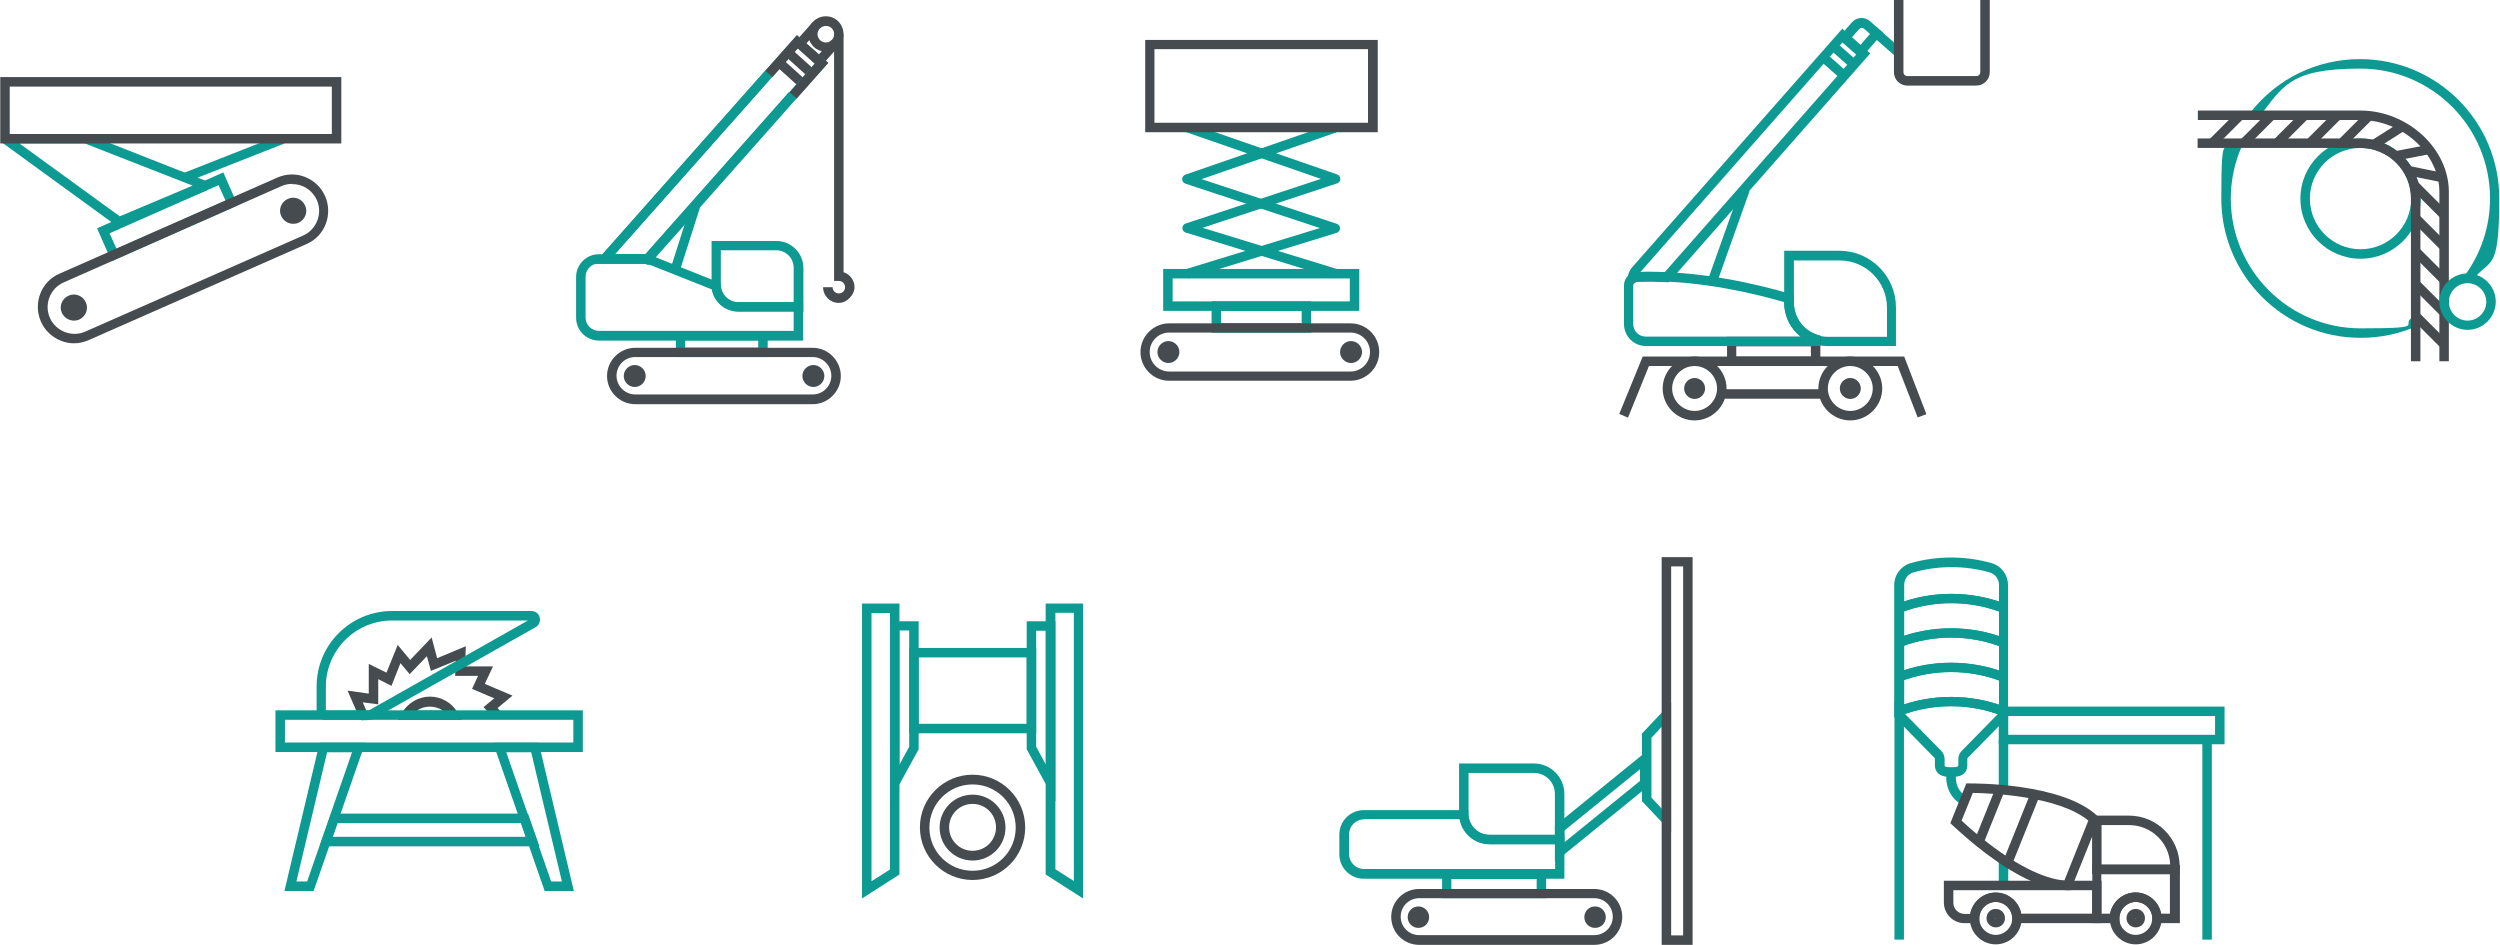 <svg xmlns="http://www.w3.org/2000/svg" id="Layer_1" viewBox="0 0 1002 378.7"><defs><style>      .st0 {        fill: #464b4f;      }      .st1 {        fill: #0c9a92;      }    </style></defs><g><g><path class="st1" d="M623.2,345.5v-14.5l37.9-30.8v14.5l-37.9,30.8ZM627,332.9v4.7l30.3-24.6v-4.7l-30.3,24.6Z"></path><path class="st1" d="M669.8,333.5l-11.7-12.4v-27.1l11.7-12.4v51.8ZM661.9,319.7l4.1,4.4v-32.8l-4.1,4.4v24.1Z"></path><path class="st1" d="M619.7,360h-41.7v-11.6h41.7v11.6ZM581.7,356.3h34.2v-4h-34.2v4Z"></path><g><circle class="st0" cx="568.5" cy="367.5" r="2.4"></circle><path class="st0" d="M568.5,371.9c-2.4,0-4.3-1.9-4.3-4.3s1.9-4.3,4.3-4.3,4.3,1.9,4.3,4.3-1.9,4.3-4.3,4.3ZM568.5,367c-.3,0-.5.2-.5.5s.2.5.5.5.5-.2.5-.5-.2-.5-.5-.5Z"></path></g><g><circle class="st0" cx="639.3" cy="367.5" r="2.4"></circle><path class="st0" d="M639.3,371.9c-2.4,0-4.3-1.9-4.3-4.3s1.9-4.3,4.3-4.3,4.3,1.9,4.3,4.3-1.9,4.3-4.3,4.3ZM639.3,367c-.3,0-.5.2-.5.5s.2.5.5.5.5-.2.5-.5-.2-.5-.5-.5Z"></path></g><path class="st1" d="M627,352.2h-80.4c-5.4,0-9.8-4.4-9.8-9.8v-7.9c0-5.4,4.4-9.8,9.8-9.8h41.9v1.8c.2,4.6,3.9,8.1,8.5,8.1h30v17.6ZM546.7,328.4c-3.3,0-6,2.7-6,6v7.9c0,3.3,2.7,6,6,6h76.6v-10h-26.2c-6,0-11-4.3-12-10h-38.3Z"></path><path class="st1" d="M627,338.4h-30c-6.7,0-12.2-5.5-12.2-12.2v-20.2h30c6.7,0,12.2,5.5,12.2,12.2v20.2ZM588.6,309.8v16.4c0,4.6,3.8,8.4,8.4,8.4h26.2v-16.4c0-4.7-3.8-8.4-8.4-8.4h-26.2Z"></path><path class="st0" d="M639,378.7h-70.2c-6.2,0-11.2-5-11.2-11.2s5-11.2,11.2-11.2h70.2c6.2,0,11.2,5,11.2,11.2s-5,11.2-11.2,11.2ZM568.8,360c-4.1,0-7.4,3.3-7.4,7.4s3.3,7.4,7.4,7.4h70.2c4.1,0,7.4-3.3,7.4-7.4s-3.3-7.4-7.4-7.4h-70.2Z"></path><path class="st0" d="M678.4,378.7h-12.4v-155.4h12.4v155.4ZM669.8,374.9h4.8v-147.9h-4.8v147.9Z"></path></g><g><path class="st1" d="M415.3,293.9h-50.9v-34.2h50.9v34.2ZM368.2,290.1h43.3v-26.6h-43.3v26.6Z"></path><path class="st1" d="M356.7,321.3v-72.3h11.5v51.3l-11.5,21ZM360.5,252.8v53.7l3.9-7.2v-46.6h-3.9Z"></path><path class="st1" d="M345.5,360.1v-118.2h15v108.6l-15,9.6ZM349.3,245.7v107.5l7.4-4.7v-102.8h-7.4Z"></path><path class="st1" d="M423,321.3l-11.5-21v-51.3h11.5v72.3ZM415.3,299.3l3.9,7.2v-53.7h-3.9v46.6Z"></path><path class="st1" d="M434.1,360.1l-15-9.6v-108.6h15v118.2ZM423,348.4l7.4,4.7v-107.5h-7.4v102.8Z"></path><path class="st0" d="M389.8,344.9c-7.3,0-13.2-5.9-13.2-13.2s5.9-13.2,13.2-13.2,13.2,5.9,13.2,13.2-5.9,13.2-13.2,13.2ZM389.8,322.2c-5.2,0-9.4,4.2-9.4,9.4s4.2,9.4,9.4,9.4,9.4-4.2,9.4-9.4-4.2-9.4-9.4-9.4Z"></path><path class="st0" d="M389.8,352.7c-11.6,0-21.1-9.4-21.1-21.1s9.5-21.1,21.1-21.1,21.1,9.4,21.1,21.1-9.4,21.1-21.1,21.1ZM389.8,314.4c-9.5,0-17.3,7.7-17.3,17.3s7.7,17.3,17.3,17.3,17.3-7.7,17.3-17.3-7.7-17.3-17.3-17.3Z"></path></g><g><rect class="st1" x="801.1" y="343.6" width="3.8" height="11.2"></rect><path class="st1" d="M891.6,298.3h-90.5v-15.1h90.5v15.1ZM804.9,294.5h82.9v-7.5h-82.9v7.5Z"></path><path class="st0" d="M873.6,350.3h-35.1v-23.4h14.8c11.2,0,20.3,9.1,20.3,20.3v3.1ZM842.3,346.5h27.5c-.3-8.8-7.6-15.8-16.5-15.8h-11v15.8Z"></path><path class="st0" d="M873.6,370h-10.9v-1.9c0-3.6-3-6.6-6.6-6.6s-6.6,3-6.6,6.6v1.9h-10.9v-23.4h35.1v23.4ZM866.2,366.2h3.5v-15.8h-27.5v15.8h3.5c.9-4.8,5.1-8.5,10.2-8.5s9.3,3.7,10.2,8.5Z"></path><path class="st0" d="M842.3,370h-35.8v-1.9c0-3.6-3-6.6-6.6-6.6s-6.6,3-6.6,6.6v1.9h-5.9c-4.6,0-8.3-3.7-8.3-8.3v-8.7h63.2v17ZM810.1,366.2h28.4v-9.4h-55.6v5c0,2.5,2,4.5,4.5,4.5h2.3c.9-4.8,5.1-8.5,10.2-8.5s9.3,3.7,10.2,8.5Z"></path><path class="st1" d="M786.4,322.6c-6.4-3.6-6.8-10.4-6.1-13.5l3.7.8-1.9-.4,1.9.4c0,.3-1.2,6.3,4.3,9.4l-1.9,3.3Z"></path><rect class="st1" x="882.7" y="296.4" width="3.8" height="80.2"></rect><rect class="st1" x="801.1" y="296.4" width="3.8" height="20.1"></rect><rect class="st1" x="759.3" y="281.2" width="3.8" height="95.4"></rect><g><path class="st1" d="M761.9,245.5l-1.4-3.5c13.8-5.3,29.4-5.3,43.2,0l-1.4,3.5c-12.9-5-27.5-5-40.5,0Z"></path><path class="st1" d="M761.9,245.5l-1.4-3.5c13.8-5.3,29.4-5.3,43.2,0l-1.4,3.5c-12.9-5-27.5-5-40.5,0Z"></path></g><g><path class="st1" d="M761.8,259.3l-1.4-3.5c13.8-5.3,29.4-5.3,43.2,0l-1.4,3.5c-12.9-5-27.5-5-40.5,0Z"></path><path class="st1" d="M761.8,259.3l-1.4-3.5c13.8-5.3,29.4-5.3,43.2,0l-1.4,3.5c-12.9-5-27.5-5-40.5,0Z"></path></g><g><path class="st1" d="M761.8,273.1l-1.4-3.5c13.8-5.3,29.4-5.3,43.2,0l-1.4,3.5c-12.9-5-27.5-5-40.5,0Z"></path><path class="st1" d="M761.8,273.1l-1.4-3.5c13.8-5.3,29.4-5.3,43.2,0l-1.4,3.5c-12.9-5-27.5-5-40.5,0Z"></path></g><g><path class="st1" d="M761.8,286.8l-1.4-3.5c13.8-5.3,29.4-5.3,43.2,0l-1.4,3.5c-12.9-5-27.5-5-40.5,0Z"></path><path class="st1" d="M761.8,286.8l-1.4-3.5c13.8-5.3,29.4-5.3,43.2,0l-1.4,3.5c-12.9-5-27.5-5-40.5,0Z"></path></g><path class="st1" d="M782.4,311.4h-.7c-5.1,0-6.2-2.6-6.2-4.7v-2.4c0-.2,0-.5-.3-.7l-16-16.3v-52.9c0-4,2.7-7.6,6.6-8.7,10.5-3,21.9-3,32.4,0,3.9,1.1,6.6,4.7,6.6,8.7v52.9l-16,16.3c-.2.2-.3.4-.3.7v2.4c0,2.2-1.1,4.7-6.1,4.7ZM763.1,285.7l14.9,15.2c.9.9,1.4,2.1,1.4,3.3v2.4c0,.5,0,.9,2.4.9h.7c2.4,0,2.4-.5,2.4-.9v-2.4c0-1.2.5-2.4,1.4-3.3l14.9-15.2v-51.3c0-2.3-1.6-4.4-3.8-5-9.9-2.8-20.5-2.8-30.4,0-2.3.6-3.8,2.7-3.8,5v51.3Z"></path><path class="st0" d="M856,371.7c-2,0-3.7-1.6-3.7-3.7s1.6-3.7,3.7-3.7,3.7,1.6,3.7,3.7-1.6,3.7-3.7,3.7ZM856,368h-.1c0,.2,0,.3.1.3v-.3Z"></path><path class="st0" d="M856,378.5c-5.7,0-10.4-4.7-10.4-10.4s4.7-10.4,10.4-10.4,10.4,4.7,10.4,10.4-4.7,10.4-10.4,10.4ZM856,361.5c-3.6,0-6.6,3-6.6,6.6s3,6.6,6.6,6.6,6.6-3,6.6-6.6-3-6.6-6.6-6.6Z"></path><path class="st0" d="M799.9,371.7c-2,0-3.7-1.6-3.7-3.7s1.6-3.7,3.7-3.7,3.7,1.6,3.7,3.7-1.6,3.7-3.7,3.7ZM799.9,368h-.1c0,.2,0,.3.1.3v-.3Z"></path><path class="st0" d="M799.9,378.5c-5.7,0-10.4-4.7-10.4-10.4s4.7-10.4,10.4-10.4,10.4,4.7,10.4,10.4-4.7,10.4-10.4,10.4ZM799.9,361.5c-3.6,0-6.6,3-6.6,6.6s3,6.6,6.6,6.6,6.6-3,6.6-6.6-3-6.6-6.6-6.6Z"></path><path class="st0" d="M829.9,356.8h-1.3c-12.1-.1-26.7-9.8-36.7-17.9-5.5-4.5-9.1-8-9.3-8.1l-.9-.9,6.4-15.9h1.3c1.5,0,37-.3,51.2,13l.9.9-11.6,28.9ZM786.2,328.9c1.4,1.3,4.3,4,8.1,7,12.9,10.4,24.5,16.3,33.1,17l9.6-24c-12.2-10.1-40.1-11-46.3-11.1l-4.5,11.1Z"></path><rect class="st0" x="785.9" y="325" width="22.6" height="3.8" transform="translate(196.7 944.8) rotate(-68.1)"></rect><rect class="st0" x="795.2" y="330.1" width="29.4" height="3.8" transform="translate(200 959.8) rotate(-68.1)"></rect></g><g><polygon class="st0" points="198.1 288 193.8 283.4 198.1 279.9 189.2 276.1 191.6 270.9 182.4 270.9 182.7 264.8 172.7 268.9 171.1 263 164.2 270.2 160.5 265.8 156.9 274.9 151.6 272.2 151.6 282.3 145.4 281.5 147.3 285.9 143.9 287.4 139.3 276.8 147.8 278 147.8 266.1 154.9 269.6 159.4 258.5 164.4 264.5 173 255.5 175.2 263.8 186.7 259 186.4 267.1 197.6 267.1 194.3 274.1 205.4 278.8 199.4 283.8 200.9 285.3 198.1 288"></polygon><path class="st1" d="M216.1,339.2h-88l4.6-13.1h78.9l4.6,13.1ZM133.3,335.4h77.4l-1.9-5.5h-73.5l-1.9,5.5Z"></path><g><path class="st1" d="M125.8,357.1h-11.8l14.1-59.4h18.3l-20.7,59.4ZM118.8,353.3h4.3l18-51.8h-10l-12.3,51.8Z"></path><path class="st1" d="M230.1,357.1h-11.8l-20.7-59.4h18.3l14.1,59.4ZM220.9,353.3h4.3l-12.3-51.8h-10l18,51.8Z"></path></g><path class="st0" d="M185.2,288.5h-25.7l1.7-2.9c2.3-3.9,6.6-6.4,11.1-6.4s8.8,2.4,11.1,6.4l1.7,2.9ZM167.1,284.8h10.4c-3-2.1-7.4-2.1-10.4,0Z"></path><path class="st1" d="M233.6,301.4h-123.2v-16.7h123.2v16.7ZM114.2,297.6h115.6v-9.1h-115.6v9.1Z"></path><path class="st1" d="M144.7,288.5h-14.4c-1.9,0-3.4-1.5-3.4-3.4v-10c0-16.7,13.6-30.2,30.2-30.2h55.9c1.6,0,2.9,1,3.3,2.5.4,1.5-.2,3.1-1.5,3.9l-65.3,36.9c-.2.1-.8.5-4.8.5ZM130.6,284.8h14.1c.4,0,2.5,0,3.2-.1l63.7-36h-54.5c-14.6,0-26.5,11.9-26.5,26.5v9.6Z"></path></g></g><g><g><g><circle class="st0" cx="29.5" cy="123.3" r="3.3"></circle><path class="st0" d="M29.6,128.5c-2,0-3.9-1.2-4.8-3.1-1.2-2.6,0-5.7,2.7-6.9,2.6-1.2,5.7,0,6.9,2.7h0c1.2,2.6,0,5.7-2.7,6.9-.7.3-1.4.4-2.1.4ZM29.5,121.9c-.2,0-.4,0-.6.1-.7.3-1,1.2-.7,1.9.3.7,1.1,1,1.9.7.3-.2.6-.4.7-.8.1-.4.1-.7,0-1.1h0c-.2-.5-.8-.8-1.3-.8Z"></path></g><g><circle class="st0" cx="117.5" cy="84.5" r="3.3"></circle><path class="st0" d="M117.5,89.7c-2,0-3.9-1.2-4.8-3.1-1.2-2.6,0-5.7,2.7-6.9,2.6-1.2,5.7,0,6.9,2.7h0c1.2,2.6,0,5.7-2.7,6.9-.7.3-1.4.4-2.1.4ZM117.5,83c-.2,0-.4,0-.6.1-.7.3-1,1.2-.7,1.9.3.7,1.1,1,1.9.7.7-.3,1-1.2.7-1.9-.2-.3-.4-.6-.8-.7-.2,0-.3,0-.5,0Z"></path></g><path class="st1" d="M48.5,90.7l-1.8-.2L.9,57.2l1.1-3.4h33.1c0,.1,47.9,18.9,47.9,18.9v3.5s-34.5,14.5-34.5,14.5ZM7.8,57.5l40.2,29.2,29.2-12.3-43.2-16.9H7.8Z"></path><rect class="st1" x="72.5" y="61.5" width="42.3" height="3.8" transform="translate(-16.7 38.8) rotate(-21.5)"></rect><path class="st1" d="M44.7,104.7l-5.8-13.2,50.6-22.4,5.8,13.2-50.6,22.4ZM43.9,93.5l2.8,6.2,43.7-19.3-2.8-6.2-43.7,19.3Z"></path><path class="st0" d="M136.8,57.5H.1v-26.6h136.7v26.6ZM3.9,53.7h129.1v-19H3.9v19Z"></path><path class="st0" d="M29.8,137.6c-1.8,0-3.6-.3-5.3-1-3.6-1.4-6.5-4.1-8.1-7.7-3.2-7.3,0-16,7.4-19.2l87.3-38.5c3.6-1.6,7.5-1.7,11.1-.3,3.6,1.4,6.5,4.1,8.1,7.7,3.2,7.3,0,16-7.4,19.2l-87.3,38.5c-1.9.8-3.9,1.3-5.9,1.3ZM117.1,73.7c-1.5,0-3,.3-4.3.9L25.5,113.2c-5.4,2.4-7.9,8.8-5.5,14.2,2.4,5.4,8.8,7.9,14.2,5.5l87.3-38.5c5.4-2.4,7.9-8.8,5.5-14.2-1.2-2.6-3.3-4.7-6-5.7-1.3-.5-2.6-.7-3.9-.7Z"></path></g><g><path class="st1" d="M525.5,133.3h-39.9v-12.5h39.9v12.5ZM489.4,129.5h32.3v-4.9h-32.3v4.9Z"></path><path class="st0" d="M541.3,152.6h-72.7c-6.4,0-11.5-5.2-11.5-11.5s5.2-11.5,11.5-11.5h72.7c6.4,0,11.5,5.2,11.5,11.5s-5.2,11.5-11.5,11.5ZM468.6,133.3c-4.3,0-7.8,3.5-7.8,7.8s3.5,7.8,7.8,7.8h72.7c4.3,0,7.8-3.5,7.8-7.8s-3.5-7.8-7.8-7.8h-72.7Z"></path><g><circle class="st0" cx="468.3" cy="141.1" r="2.5"></circle><path class="st0" d="M468.3,145.5c-2.4,0-4.4-2-4.4-4.4s2-4.4,4.4-4.4,4.4,2,4.4,4.4-2,4.4-4.4,4.4ZM468.3,140.5c-.3,0-.6.3-.6.6s.3.6.6.6.6-.3.6-.6-.3-.6-.6-.6Z"></path></g><g><circle class="st0" cx="541.5" cy="141.1" r="2.5"></circle><path class="st0" d="M541.5,145.5c-2.4,0-4.4-2-4.4-4.4s2-4.4,4.4-4.4,4.4,2,4.4,4.4-2,4.4-4.4,4.4ZM541.5,140.5c-.3,0-.6.3-.6.6s.3.6.6.6.6-.3.6-.6-.3-.6-.6-.6Z"></path></g><path class="st1" d="M544.8,124.6h-78.6v-16.8h78.6v16.8ZM470,120.8h71v-9.2h-71v9.2Z"></path><path class="st1" d="M534.7,111.5l-59.5-18.3c-.8-.2-1.3-1-1.3-1.8,0-.8.5-1.6,1.3-1.8l54.2-17.9-54.2-18.8,1.2-3.6,59.5,20.6c.8.3,1.3,1,1.3,1.8s-.5,1.5-1.3,1.8l-53.9,17.8,53.8,16.5-1.1,3.6Z"></path><path class="st1" d="M476.3,111.5l-1.1-3.6,53.8-16.5-53.9-17.8c-.8-.3-1.3-1-1.3-1.8s.5-1.5,1.3-1.8l59.5-20.6,1.2,3.6-54.2,18.8,54.2,17.9c.8.3,1.3,1,1.3,1.8,0,.8-.6,1.6-1.3,1.8l-59.5,18.3Z"></path><path class="st0" d="M552.2,53h-93.2V16h93.2v37.1ZM462.7,49.2h85.6v-29.5h-85.6v29.5Z"></path></g><g><path class="st1" d="M760,138.7h-27.5c-9.6,0-17.4-7.8-17.4-17.4v-20.8h22.1c12.5,0,22.7,10.2,22.7,22.7v15.5ZM719,104.4v17c0,7.5,6.1,13.6,13.6,13.6h23.7v-11.7c0-10.4-8.5-18.9-18.9-18.9h-18.3Z"></path><path class="st0" d="M729.6,146.7h-37.4v-11.7h37.4v11.7ZM695.9,142.9h29.9v-4.1h-29.9v4.1Z"></path><polygon class="st0" points="652.5 167.4 649 165.9 658.4 142.9 763.2 142.9 772.1 166 768.6 167.3 760.6 146.7 660.9 146.7 652.5 167.4"></polygon><path class="st1" d="M729.6,138.7h-69.9c-4.8,0-8.8-3.9-8.8-8.8v-15.5c0-2.9,2.2-5.2,5.1-5.4,24.7-.9,49.2,5.1,61.6,8.8l1.4.4v3c0,5.9,3.7,11.1,9.3,12.9l1.3.4v4.1ZM661.1,112.8c-1.7,0-3.3,0-5,0-.8,0-1.5.7-1.5,1.6v15.5c0,2.7,2.2,5,5,5h62.1c-4.1-3.2-6.6-8.2-6.6-13.6v-.2c-11.6-3.4-32.4-8.4-54-8.4Z"></path><rect class="st1" x="737" y="16.5" width="3.8" height="11.2" transform="translate(233.6 561.7) rotate(-48.6)"></rect><rect class="st1" x="732.8" y="20.8" width="3.8" height="11.2" transform="translate(229 560) rotate(-48.6)"></rect><path class="st1" d="M745.8,23.5l-9.2-8.1,5.6-6.4c1.9-2.2,5.2-2.4,7.3-.5l5.3,4.6-9,10.3ZM742,15.1l3.5,3.1,4-4.6-2.4-2.1c-.3-.2-.7-.4-1-.3-.4,0-.7.2-1,.5l-3.1,3.5Z"></path><rect class="st1" x="754.6" y="11.4" width="3.8" height="11.6" transform="translate(243.5 573.5) rotate(-48.6)"></rect><rect class="st1" x="672.9" y="92.5" width="39.2" height="3.8" transform="translate(371.6 715.2) rotate(-70.4)"></rect><path class="st1" d="M652.2,115.5l.2-3.9c0-1.7.7-3.2,1.7-4.4l84.3-95.7,11.2,9.9-80.7,91.7h-.9c-4.2-.2-8.1-.3-11.8-.1h0c-.4,0-.6.2-.8.3l-3.2,2.3ZM661,109c2,0,4.1,0,6.2.1l77-87.5-5.5-4.9-81.2,92.3c1.1,0,2.3,0,3.5,0Z"></path><path class="st0" d="M792,34.3h-27.6c-2.9,0-5.3-2.4-5.3-5.3V0h3.8v28.9c0,.9.7,1.6,1.6,1.6h27.6c.9,0,1.6-.7,1.6-1.6V0h3.8v28.9c0,3-2.4,5.4-5.4,5.4Z"></path><g><circle class="st0" cx="741.6" cy="155.7" r="2.3"></circle><path class="st0" d="M741.6,159.9c-2.3,0-4.2-1.9-4.2-4.2s1.9-4.2,4.2-4.2,4.2,1.9,4.2,4.2-1.9,4.2-4.2,4.2ZM741.6,155.3c-.2,0-.4.2-.4.4,0,.4.8.4.8,0s-.2-.4-.4-.4Z"></path></g><path class="st0" d="M741.6,168.5c-7.1,0-12.8-5.8-12.8-12.8s5.8-12.8,12.8-12.8,12.8,5.8,12.8,12.8-5.8,12.8-12.8,12.8ZM741.6,146.7c-5,0-9,4.1-9,9s4.1,9,9,9,9-4.1,9-9-4.1-9-9-9Z"></path><g><circle class="st0" cx="679.2" cy="155.7" r="2.3"></circle><path class="st0" d="M679.2,159.9c-2.3,0-4.2-1.9-4.2-4.2s1.9-4.2,4.2-4.2,4.2,1.9,4.2,4.2-1.9,4.2-4.2,4.2ZM679.2,155.3c-.2,0-.4.2-.4.4,0,.4.8.4.8,0,0-.2-.2-.4-.4-.4Z"></path></g><path class="st0" d="M679.2,168.5c-7.1,0-12.8-5.8-12.8-12.8s5.8-12.8,12.8-12.8,12.8,5.8,12.8,12.8-5.8,12.8-12.8,12.8ZM679.2,146.7c-5,0-9,4.1-9,9s4.1,9,9,9,9-4.1,9-9-4.1-9-9-9Z"></path><rect class="st0" x="690" y="156" width="41.6" height="3.8"></rect></g><g><polygon class="st0" points="328.5 27.2 317.9 17.7 325.7 8.9 328.5 11.4 323.2 17.4 328.2 21.8 333.5 15.9 336.3 18.4 328.5 27.2"></polygon><rect class="st1" x="261.1" y="93.3" width="27.3" height="3.8" transform="translate(100.5 328) rotate(-72.3)"></rect><path class="st1" d="M321.9,124.9h-26c-5.9,0-10.7-4.8-10.7-10.7v-17.6h26c5.9,0,10.8,4.8,10.8,10.8v17.6ZM288.9,100.3v13.8c0,3.8,3.1,7,7,7h22.2v-13.8c0-3.8-3.1-7-7-7h-22.2Z"></path><path class="st1" d="M307.7,143.1h-36.8v-10.4h36.8v10.4ZM274.6,139.3h29.3v-2.9h-29.3v2.9Z"></path><rect class="st0" x="318.8" y="18.8" width="3.8" height="13" transform="translate(87.1 246.5) rotate(-47.9)"></rect><rect class="st0" x="315.1" y="22.8" width="3.8" height="13" transform="translate(82.9 245) rotate(-47.9)"></rect><path class="st0" d="M331,20.7c-1.7,0-3.4-.6-4.7-1.8-1.4-1.3-2.3-3-2.4-4.9s.5-3.7,1.8-5.1c2.6-2.9,7.1-3.2,10-.6,2.9,2.6,3.2,7.1.6,10h0c-1.4,1.6-3.3,2.4-5.3,2.4ZM331,10.4c-.9,0-1.8.4-2.5,1.1-1.2,1.4-1.1,3.4.3,4.7,1.4,1.2,3.4,1.1,4.7-.3.6-.7.9-1.5.8-2.4,0-.9-.4-1.7-1.1-2.3-.6-.6-1.4-.8-2.2-.8Z"></path><path class="st0" d="M336.2,121.4c-3.5,0-6.3-2.8-6.3-6.3h3.8c0,1.4,1.1,2.5,2.5,2.5s2.5-1.1,2.5-2.5-1.1-2.5-2.5-2.5h-1.9V13.7h3.8v95.4c2.5.8,4.4,3.2,4.4,6s-2.8,6.3-6.3,6.3Z"></path><path class="st0" d="M325.7,162h-71.1c-6.2,0-11.3-5.1-11.3-11.3s5.1-11.3,11.3-11.3h71.1c6.2,0,11.3,5.1,11.3,11.3s-5.1,11.3-11.3,11.3ZM254.6,143.1c-4.2,0-7.5,3.4-7.5,7.5s3.4,7.5,7.5,7.5h71.1c4.2,0,7.5-3.4,7.5-7.5s-3.4-7.5-7.5-7.5h-71.1Z"></path><g><circle class="st0" cx="254.4" cy="150.7" r="2.5"></circle><path class="st0" d="M254.4,155.1c-2.4,0-4.4-2-4.4-4.4s2-4.4,4.4-4.4,4.4,2,4.4,4.4-2,4.4-4.4,4.4ZM254.4,150.1c-.3,0-.6.3-.6.6s.3.6.6.6.6-.3.6-.6-.3-.6-.6-.6Z"></path></g><g><circle class="st0" cx="326" cy="150.7" r="2.5"></circle><path class="st0" d="M326,155.1c-2.4,0-4.4-2-4.4-4.4s2-4.4,4.4-4.4,4.4,2,4.4,4.4-2,4.4-4.4,4.4ZM326,150.1c-.3,0-.6.3-.6.6s.3.6.6.6.6-.3.6-.6-.3-.6-.6-.6Z"></path></g><path class="st1" d="M321.9,136.5h-81.9c-5,0-9.1-4.1-9.1-9.1v-16.4c0-5,4.1-9.1,9.1-9.1h16.7c2.1,0,4.1.4,6.1,1.2l26.1,10.4v1.2c.3,3.6,3.4,6.5,7,6.5h26v15.4ZM240,105.6c-2.9,0-5.3,2.4-5.3,5.3v16.4c0,2.9,2.4,5.3,5.3,5.3h78.1v-7.8h-22.2c-5.2,0-9.7-3.8-10.6-8.8l-23.9-9.5c-1.5-.6-3.1-.9-4.7-.9h-16.7Z"></path><path class="st1" d="M260.2,106.1l-1.1-.2c-.8-.2-1.7-.2-2.5-.2h-18.5L319.4,14.1l12.5,11.1-71.7,80.9ZM246.7,101.8h10c.7,0,1.4,0,2.1.1l67.8-76.5-6.9-6.1-73.1,82.4Z"></path><polygon class="st0" points="319.3 39.5 316.5 37 326.6 25.5 319.8 19.4 309.6 30.9 306.7 28.4 319.4 14.1 332 25.2 319.3 39.5"></polygon><path class="st1" d="M260.2,106.1l-1.1-.2c-.8-.2-1.7-.2-2.5-.2h-18.5l68.5-77.3,2.8,2.5-62.9,70.9h10c.7,0,1.4,0,2.1.1l57.6-65,2.8,2.5-59.1,66.6Z"></path></g><g><path class="st1" d="M991,112.7l-3.1-2.3c6.6-9,10.1-19.7,10.1-30.9,0-28.7-23.3-52-52-52s-30.9,7.2-40.9,19.8l-3-2.4c10.7-13.5,26.6-21.2,43.8-21.2,30.8,0,55.8,25,55.8,55.8s-3.8,23.5-10.9,33.1Z"></path><path class="st1" d="M946.1,135.4c-30.8,0-55.8-25-55.8-55.8s1.7-15.7,4.9-23l3.5,1.6c-3,6.7-4.6,13.9-4.6,21.4,0,28.7,23.3,52,52,52s14.7-1.5,21.4-4.6l1.6,3.5c-7.2,3.3-15,4.9-23,4.9Z"></path><path class="st1" d="M946.1,103.7c-13.3,0-24.1-10.8-24.1-24.1s10.8-24.1,24.1-24.1,24.1,10.8,24.1,24.1-10.8,24.1-24.1,24.1ZM946.1,59.3c-11.2,0-20.3,9.1-20.3,20.3s9.1,20.3,20.3,20.3,20.3-9.1,20.3-20.3-9.1-20.3-20.3-20.3Z"></path><path class="st0" d="M970.1,144.8h-3.8v-65.2c0-11.2-9.1-20.3-20.3-20.3h-65.2v-3.8h65.2c13.3,0,24.1,10.8,24.1,24.1v65.2Z"></path><path class="st0" d="M981.5,144.8h-3.8v-67.9c0-15.3-14.8-28.8-31.7-28.8h-65.1v-3.8h65.1c18.9,0,35.5,15.2,35.5,32.6v67.9Z"></path><rect class="st0" x="884.2" y="49.9" width="16.1" height="3.8" transform="translate(224.7 646.1) rotate(-45)"></rect><rect class="st0" x="896.9" y="49.9" width="16.1" height="3.8" transform="translate(228.4 655) rotate(-45)"></rect><rect class="st0" x="910.2" y="49.9" width="16.1" height="3.8" transform="translate(232.3 664.4) rotate(-45)"></rect><rect class="st0" x="923.2" y="49.9" width="16.1" height="3.8" transform="translate(236.2 673.7) rotate(-45)"></rect><rect class="st0" x="936.1" y="49.9" width="16.1" height="3.8" transform="translate(239.9 682.8) rotate(-45)"></rect><rect class="st0" x="971.6" y="71.3" width="3.8" height="17.5" transform="translate(228.5 711.8) rotate(-45)"></rect><rect class="st0" x="972.1" y="85.2" width="3.8" height="16.1" transform="translate(219.3 716) rotate(-45)"></rect><rect class="st0" x="972.1" y="98.5" width="3.8" height="16.1" transform="translate(209.9 719.9) rotate(-45)"></rect><rect class="st0" x="972.1" y="111.6" width="3.8" height="16.1" transform="translate(200.6 723.7) rotate(-45)"></rect><rect class="st0" x="972.1" y="124.4" width="3.8" height="16.1" transform="translate(191.6 727.5) rotate(-45)"></rect><rect class="st0" x="970.2" y="62.8" width="3.8" height="14" transform="translate(709.6 1008.4) rotate(-78.5)"></rect><rect class="st0" x="959.6" y="59" width="13.7" height="3.8" transform="translate(6 184.2) rotate(-10.9)"></rect><rect class="st0" x="949.8" y="52.3" width="13.9" height="3.8" transform="translate(120 521.4) rotate(-32.4)"></rect><path class="st1" d="M989,132.2c-6.2,0-11.3-5.1-11.3-11.3s5.1-11.3,11.3-11.3,11.3,5.1,11.3,11.3-5.1,11.3-11.3,11.3ZM989,113.5c-4.1,0-7.5,3.4-7.5,7.5s3.4,7.5,7.5,7.5,7.5-3.4,7.5-7.5-3.4-7.5-7.5-7.5Z"></path></g></g></svg>